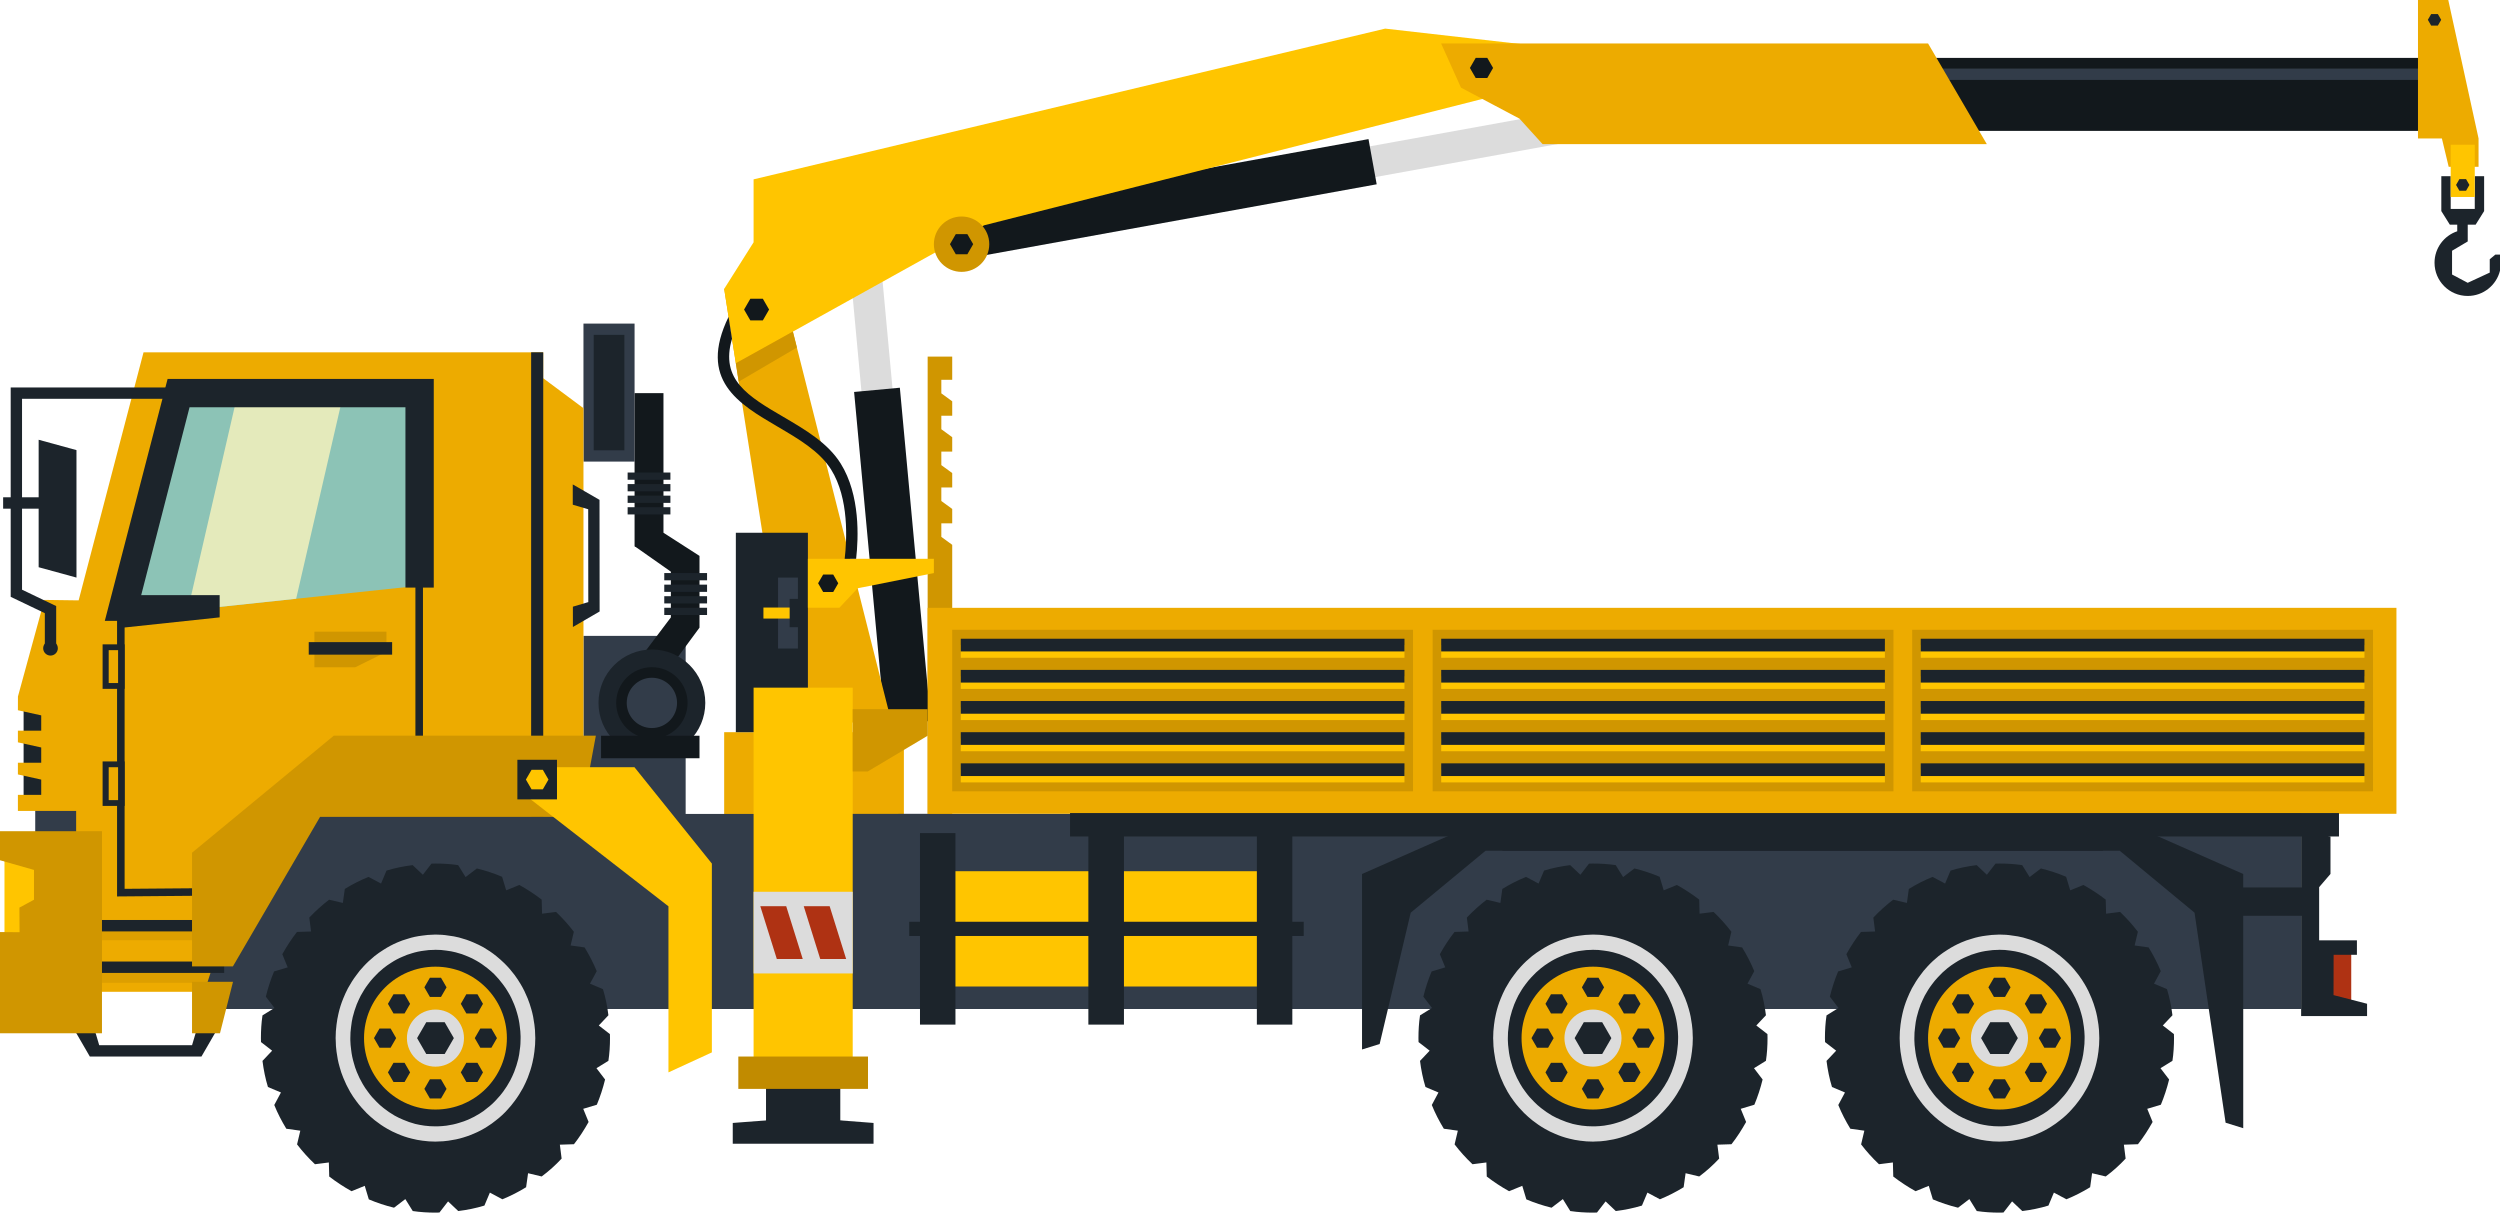 <?xml version="1.0" encoding="UTF-8"?>
<!DOCTYPE svg PUBLIC "-//W3C//DTD SVG 1.1//EN" "http://www.w3.org/Graphics/SVG/1.1/DTD/svg11.dtd">
<!-- Creator: CorelDRAW -->
<svg xmlns="http://www.w3.org/2000/svg" xml:space="preserve" width="435.427mm" height="211.206mm" version="1.1" style="shape-rendering:geometricPrecision; text-rendering:geometricPrecision; image-rendering:optimizeQuality; fill-rule:evenodd; clip-rule:evenodd"
viewBox="0 0 57152.37 27721.99"
 xmlns:xlink="http://www.w3.org/1999/xlink"
 xmlns:xodm="http://www.corel.com/coreldraw/odm/2003">
 <defs>
  <style type="text/css">
   <![CDATA[
    .fil3 {fill:#12181C;fill-rule:nonzero}
    .fil6 {fill:#1C242B;fill-rule:nonzero}
    .fil4 {fill:#323C49;fill-rule:nonzero}
    .fil9 {fill:#8CC3B6;fill-rule:nonzero}
    .fil0 {fill:#AF3213;fill-rule:nonzero}
    .fil10 {fill:#C18B00;fill-rule:nonzero}
    .fil2 {fill:#D09600;fill-rule:nonzero}
    .fil5 {fill:gainsboro;fill-rule:nonzero}
    .fil8 {fill:#DD9F00;fill-rule:nonzero}
    .fil11 {fill:#E4EABB;fill-rule:nonzero}
    .fil1 {fill:#EDAB00;fill-rule:nonzero}
    .fil7 {fill:#FFC500;fill-rule:nonzero}
   ]]>
  </style>
 </defs>
 <g id="__x0023_Layer_x0020_2">
  <g id="_3038283026944">
   <polygon class="fil0" points="53751.51,22990.07 53266.2,22990.07 53266.2,21694.85 53751.51,21694.85 "/>
   <polygon class="fil1" points="16555.25,16738.43 20663.44,16738.43 20663.44,18612.07 16555.25,18612.07 "/>
   <polygon class="fil2" points="21768.52,8152.69 21768.52,8683.32 21519.62,8683.32 21519.62,8992.44 21768.52,9174.13 21768.52,9503.67 21519.62,9503.67 21519.62,9812.79 21768.52,9994.48 21768.52,10323.5 21519.62,10323.5 21519.62,10633.12 21768.52,10814.82 21768.52,11143.85 21519.62,11143.85 21519.62,11453.47 21768.52,11634.67 21768.52,11964.2 21519.62,11964.2 21519.62,12273.32 21768.52,12455.02 21768.52,18644.93 21207.02,18644.93 21207.02,8152.69 "/>
   <polygon class="fil3" points="55823.8,1323.61 43521.11,1323.61 43521.11,2992.18 55823.8,2992.18 "/>
   <polygon class="fil4" points="43607.23,1826.87 55655.54,1826.87 55655.54,1567.52 43607.23,1567.52 "/>
   <polygon class="fil5" points="24589.45,5288.43 35944.86,3232.1 35817.92,2530.22 24462.01,4586.57 "/>
   <polygon class="fil3" points="22169.73,5897.72 31472.29,4213.22 31285.12,3179.83 21982.56,4864.33 "/>
   <polygon class="fil5" points="20924.28,14489.95 20061.62,5192.37 19351.29,5258.07 20213.94,14556.15 "/>
   <polygon class="fil3" points="21278.2,16480.08 20571.35,8863.5 19525.5,8960.58 20232.37,16577.15 "/>
   <polygon class="fil1" points="20382.7,16518.4 18109.32,16518.4 16555.25,6604.09 17878.84,6604.09 "/>
   <polygon class="fil4" points="15674.66,14536.73 13338.58,14536.73 13338.58,18612.07 15674.66,18612.07 "/>
   <polygon class="fil3" points="15167.43,12179.24 15991.25,12708.38 15991.25,14348.57 15167.43,15466.1 14615.89,15069.35 15336.68,14114.11 15336.68,13068.77 14506.88,12485.88 "/>
   <path class="fil6" d="M16123.66 16068.9c0,674.51 -546.56,1221.07 -1221.05,1221.07 -674.01,0 -1220.58,-546.56 -1220.58,-1221.07 0,-674 546.56,-1221.05 1220.58,-1221.05 674.48,0 1221.05,547.05 1221.05,1221.05z"/>
   <path class="fil3" d="M15718.98 16068.9c0,451 -365.38,816.37 -816.36,816.37 -451,0 -816.37,-365.38 -816.37,-816.37 0,-450.98 365.38,-816.36 816.37,-816.36 450.98,0 816.36,365.38 816.36,816.36z"/>
   <path class="fil4" d="M15478.06 16068.9c0,317.59 -257.85,574.94 -575.44,574.94 -317.6,0 -574.94,-257.35 -574.94,-574.94 0,-317.57 257.34,-574.94 574.94,-574.94 317.59,0 575.44,257.37 575.44,574.94z"/>
   <polygon class="fil4" points="14506.88,10552.49 13338.58,10552.49 13338.58,7397.53 14506.88,7397.53 "/>
   <polygon class="fil6" points="14273.91,10294.64 13572.04,10294.64 13572.04,7654.9 14273.91,7654.9 "/>
   <polygon class="fil3" points="15167.43,12774.09 14506.88,12485.88 14506.88,8986.96 15167.43,8986.96 "/>
   <polygon class="fil3" points="15991.25,17334.26 13740.78,17334.26 13740.78,16819.56 15991.25,16819.56 "/>
   <polygon class="fil6" points="18469.22,12179.24 16822.06,12179.24 16822.06,16738.43 18469.22,16738.43 "/>
   <polygon class="fil6" points="2163.37,23541.61 2267.91,23894.04 4390.43,23894.04 4494.98,23541.61 4958.92,23541.61 4605.48,24153.39 4152.5,24153.39 2506.35,24153.39 2053.35,24153.39 1699.44,23541.61 "/>
   <polygon class="fil6" points="71.68,11628.69 960.23,11628.69 960.23,11368.35 71.68,11368.35 "/>
   <polygon class="fil7" points="960.23,22093.07 102.55,22093.07 102.55,19455.32 960.23,19455.32 "/>
   <polygon class="fil4" points="2892.12,17076.41 805.43,17076.41 805.43,20000.39 2892.12,20000.39 "/>
   <polygon class="fil6" points="1122.02,18354.24 539.61,18354.24 539.61,16034.07 1122.02,16034.07 "/>
   <polygon class="fil4" points="8488.68,20406.59 2287.82,20406.59 2287.82,18354.24 8488.68,18354.24 "/>
   <polygon class="fil1" points="1740.76,16195.84 1740.76,22673.98 4734.91,22673.98 4827,22487.81 4955.44,22227.47 5950.99,20210.45 5950.99,16195.84 "/>
   <polygon class="fil4" points="4519.37,23066.72 52606.12,23066.72 52606.12,18587.19 5950.99,18613.08 4822.53,22122.94 4738.89,22383.77 "/>
   <polygon class="fil8" points="1697.45,21495.23 5082.37,21495.23 5082.37,21234.89 1697.45,21234.89 "/>
   <polygon class="fil8" points="1697.45,22209.06 1697.45,22469.89 4738.89,22469.89 4822.53,22209.06 "/>
   <polygon class="fil6" points="1740.76,21292.63 5125.16,21292.63 5125.16,21031.8 1740.76,21031.8 "/>
   <polygon class="fil6" points="1740.76,22241.91 5125.16,22241.91 5125.16,21981.58 1740.76,21981.58 "/>
   <polygon class="fil1" points="3281.4,8054.13 12418.68,8054.13 12418.68,8646.98 13338.58,9331.93 13338.58,17577.19 12418.68,17577.19 12418.68,18354.24 1740.76,18354.24 1740.76,13942.89 "/>
   <path class="fil6" d="M13909.04 24250.95l-273.27 169.25 197.12 258.35c-48.79,199.6 -112,392.25 -188.67,576.42l-311.1 93.59 122.93 300.65c-100.06,178.21 -210.05,349.95 -335,508.73l-322.05 10.45 40.31 318.1c-137.88,148.32 -290.71,285.72 -455.96,408.68l-311.13 -74.19 -44.8 320.08c-171.74,106.03 -353.92,199.12 -542.59,275.78l-285.72 -152.83 -124.94 296.68c-193.14,59.24 -394.25,99.57 -597.83,124.96l-232.97 -220.52 -197.12 254.37c-29.87,2.48 -61.73,2.48 -91.09,2.48 -175.73,0 -349.95,-10.95 -519.2,-36.33l-169.74 -273.29 -258.35 197.12c-199.12,-48.79 -392.26,-112.5 -576.44,-190.65l-93.09 -309.62 -301.15 122.96c-180.19,-99.57 -349.44,-212.07 -510.73,-335.02l-8.45 -322.06 -317.6 40.32c-148.32,-139.89 -286.2,-292.2 -409.16,-453.49l74.17 -313.6 -320.08 -44.3c-105.53,-173.73 -199.1,-353.93 -275.27,-542.59l152.82 -286.23 -297.18 -124.93c-59.24,-192.66 -99.56,-394.24 -124.94,-597.35l220.51 -233.46 -254.36 -196.62c-2,-29.86 -2,-61.72 -2,-91.1 0,-176.2 10.46,-349.93 35.85,-519.17l273.29 -169.75 -196.63 -258.34c48.29,-199.63 112,-392.26 188.17,-576.44l311.61 -93.59 -122.96 -300.65c99.56,-178.21 210.06,-349.46 335,-508.73l322.08 -10.46 -40.33 -318.07c137.9,-145.86 290.21,-283.74 453.49,-408.68l313.6 74.16 44.8 -320.07c171.25,-106.04 353.43,-199.13 542.1,-275.28l286.23 152.32 124.93 -296.68c193.14,-59.24 394.24,-99.54 597.84,-124.93l232.95 220.51 197.12 -254.36c29.38,-2 61.23,-2 91.1,-2 175.71,0 349.44,10.46 519.17,35.85l169.25 273.27 258.85 -197.12c199.1,48.77 391.76,112.5 576.42,190.65l93.09 309.62 301.17 -122.95c179.69,99.54 349.44,212.04 510.23,335l8.95 322.05 319.58 -40.31c148.33,141.86 284.23,292.2 407.18,453.48l-74.17 313.61 319.57 44.3c106.03,173.73 199.63,353.92 277.76,542.57l-154.8 286.23 296.68 124.96c59.73,192.63 99.56,394.24 124.94,597.33l-220.02 233.46 254.37 197.12c1.98,29.36 1.98,61.23 1.98,91.08 0,175.73 -10.43,349.46 -36.33,519.2z"/>
   <path class="fil6" d="M11950.26 23733.25c0,91.1 -5.97,180.7 -17.43,268.31 -9.95,75.17 -21.89,149.84 -39.32,221.01 -23.39,103.55 -56.73,205.59 -94.07,300.67 -29.38,69.2 -58.74,138.38 -94.08,203.09 -50.77,93.59 -105.53,181.19 -168.26,264.32 -43.3,58.75 -90.09,115.99 -141.35,170.74 -68.2,77.15 -144.87,148.35 -226.99,211.06 -56.76,46.79 -115.99,89.61 -178.22,127.92 -84.62,55.26 -176.71,103.55 -270.79,142.37 -66.21,30.37 -134.89,54.76 -205.57,75.17 -96.08,30.37 -197.63,50.77 -299.67,65.21 -70.68,9.96 -140.86,15.93 -213.55,15.93 -15.42,1.98 -31.34,1.98 -46.79,1.98 -86.6,0 -174.71,-5.97 -258.84,-17.92 -72.19,-10.46 -144.85,-22.39 -213.54,-40.82 -99.57,-24.39 -195.65,-56.74 -287.73,-97.56 -68.69,-28.38 -135.4,-60.73 -198.13,-97.58 -90.09,-50.77 -174.22,-109.51 -254.36,-172.72 -57.23,-46.79 -112,-93.09 -164.75,-146.35 -72.69,-72.68 -142.87,-152.32 -203.6,-235.45 -45.3,-58.75 -86.6,-121.96 -123.45,-184.68 -52.76,-91.59 -98.07,-185.18 -137.4,-282.75 -29.36,-68.69 -52.75,-139.87 -72.16,-213.04 -29.38,-99.56 -49.27,-203.09 -62.73,-308.62 -9.95,-73.18 -15.93,-148.35 -15.93,-223.52 -1.98,-16.42 -1.98,-32.84 -1.98,-46.79 0,-91.59 5.97,-180.69 17.92,-270.3 9.45,-75.16 21.41,-148.32 38.84,-221.51 23.89,-103.53 55.25,-203.09 94.07,-298.67 29.38,-71.18 58.74,-137.88 94.08,-205.07 51.27,-91.59 106.03,-180.7 168.74,-261.83 42.82,-61.24 88.11,-117.99 138.88,-170.75 70.69,-77.15 146.85,-148.35 227.48,-213.55 56.76,-44.3 117.49,-87.11 180.2,-125.93 84.14,-54.76 176.21,-103.55 270.31,-143.86 66.69,-28.89 134.89,-55.26 205.57,-73.18 96.08,-32.87 196.14,-52.78 297.69,-65.22 72.66,-11.93 143.36,-16.42 215.54,-18.42 15.92,-1.98 31.34,-1.98 45.28,-1.98 88.11,0 176.21,5.96 260.35,20.4 72.68,7.97 142.86,20.42 213.55,38.84 100.04,26.38 196.12,58.74 288.21,99.56 68.19,28.36 132.91,60.72 197.62,95.07 90.09,52.76 174.23,110.01 254.87,174.71 56.74,46.79 111.49,93.59 164.27,146.36 74.66,73.18 141.36,150.33 204.08,233.45 44.8,61.22 86.13,124.44 123.46,187.16 52.76,89.6 97.56,182.68 136.89,280.26 27.38,69.19 52.76,142.36 72.68,213.55 29.38,99.56 48.79,205.07 62.71,310.6 9.48,73.18 15.44,146.35 15.44,223.52 2,14.43 2,30.36 2,46.78z"/>
   <path class="fil5" d="M11900.99 23686.47c-2.01,-74.67 -6.47,-146.85 -17.92,-218.53 -10.97,-102.55 -31.37,-204.59 -60.25,-302.15 -17.92,-69.68 -42.8,-139.38 -69.68,-207.08 -37.83,-95.07 -82.63,-188.16 -134.41,-273.79 -35.83,-62.71 -76.15,-123.45 -120.95,-181.19 -60.23,-81.63 -125.44,-158.29 -197.12,-230.49 -51.28,-50.76 -105.04,-97.55 -161.29,-141.35 -78.65,-62.73 -161.27,-120.97 -248.89,-169.75 -62.71,-37.33 -125.44,-67.2 -192.64,-95.07 -89.61,-39.82 -183.68,-72.18 -279.76,-95.58 -69.68,-18.42 -139.38,-30.36 -211.06,-39.32 -80.64,-13.94 -165.75,-18.91 -252.88,-18.91 -13.43,0 -29.36,0 -42.8,2.48 -71.68,0 -140.86,4.49 -210.56,16.43 -98.56,11.45 -197.12,32.37 -291.2,62.73 -69.7,18.42 -136.89,44.29 -201.6,74.16 -92.1,37.34 -179.2,83.64 -264.34,139.38 -60.72,37.34 -118.96,79.15 -175.21,123.46 -78.15,62.71 -152.32,132.4 -219.51,206.57 -51.28,53.76 -96.08,109.52 -138.9,167.26 -60.22,79.13 -113.98,167.26 -163.27,255.86 -33.85,64.71 -62.71,132.41 -92.09,199.6 -35.83,93.09 -67.2,190.66 -92.08,292.71 -15.44,69.68 -28.89,141.86 -35.85,216.02 -13.44,86.12 -17.92,172.23 -17.92,262.84l0 46.29c2.48,72.18 6.96,144.34 17.92,216.03 11.45,104.55 31.36,204.58 60.72,302.15 17.92,72.18 42.82,141.87 69.2,209.08 38.33,95.57 83.12,186.16 134.89,274.27 35.85,62.73 76.17,123.46 120.97,181.2 58.24,81.63 125.44,158.28 199.12,229.96 49.27,51.28 103.04,97.58 159.29,141.87 78.15,62.71 161.29,118.47 248.89,169.74 62.73,34.85 125.44,65.21 192.64,93.09 89.6,39.32 183.68,71.68 279.75,97.56 69.7,15.93 138.9,29.87 208.58,39.32 83.12,11.46 168.26,16.42 253.36,16.42l44.81 0c71.68,-2.48 140.88,-6.96 210.56,-16.42 98.56,-13.93 197.12,-34.84 291.2,-65.21 67.2,-18.4 134.39,-43.81 201.61,-71.68 92.08,-39.81 179.19,-86.12 264.31,-139.38 60.73,-37.33 118.98,-79.15 172.73,-125.93 80.64,-60.25 154.82,-129.93 222.01,-206.58 49.29,-51.27 96.08,-107.03 138.88,-164.77 60.25,-81.64 114,-167.76 163.27,-258.35 33.85,-62.73 62.73,-129.92 92.09,-199.61 35.85,-93.09 67.2,-190.65 91.6,-290.21 15.92,-70.18 29.36,-144.36 35.85,-216.53 13.93,-85.62 17.92,-174.23 17.92,-262.33l0 -46.29zm336.49 46.29c0,104.53 -6.97,206.57 -20.4,306.63 -10.96,86.12 -24.4,172.23 -44.81,253.36 -26.87,118.48 -64.71,234.46 -107.51,343.97 -33.37,78.66 -67.22,157.8 -107.52,232.47 -58.25,106.54 -120.97,206.58 -192.64,301.65 -49.27,67.7 -103.04,132.41 -161.29,195.65 -78.64,88.1 -165.75,169.23 -259.83,241.41 -65.21,53.26 -132.4,102.05 -204.09,146.35 -96.56,62.73 -201.61,118.47 -309.12,162.78 -76.15,34.84 -154.8,62.71 -235.45,86.12 -109.51,34.34 -226.5,57.74 -342.98,74.16 -80.64,11.46 -161.27,18.43 -243.91,18.43 -17.92,2.48 -35.83,2.48 -53.76,2.48 -98.56,0 -199.6,-6.97 -296.17,-20.91 -82.64,-11.45 -165.78,-25.38 -243.91,-46.79 -114.49,-27.37 -224,-64.71 -329.53,-111.5 -78.16,-32.35 -154.83,-69.68 -226.51,-111.49 -103.04,-57.77 -199.1,-125.44 -291.19,-197.13 -64.71,-53.75 -127.44,-107.03 -188.17,-167.26 -82.63,-84.12 -163.27,-174.71 -232.95,-269.78 -51.78,-67.22 -98.56,-139.39 -141.38,-211.56 -60.23,-104.55 -111.99,-211.07 -156.8,-323.07 -33.35,-78.64 -60.23,-160.28 -82.64,-243.91 -33.84,-113.48 -56.24,-232.45 -71.68,-352.93 -11.45,-83.61 -17.92,-169.73 -17.92,-255.84 -2.49,-18.43 -2.49,-36.84 -2.49,-53.26 0,-104.53 6.97,-207.08 20.41,-309.13 10.96,-86.12 24.4,-169.73 44.8,-253.36 26.88,-118.47 62.71,-232.47 107.52,-341.49 33.35,-81.13 67.2,-157.8 107.51,-234.44 58.25,-104.55 120.98,-207.08 192.66,-300.17 49.27,-69.7 101.04,-134.41 159.29,-195.14 80.63,-88.1 167.75,-169.24 259.83,-243.91 64.71,-50.77 134.41,-99.54 206.08,-143.86 96.07,-62.71 201.6,-118.47 309.12,-165.25 76.17,-32.35 154.82,-62.73 235.46,-83.64 109.51,-36.84 224,-60.23 340.48,-74.16 83.12,-13.95 163.77,-18.43 246.39,-20.92 17.92,-2.48 35.85,-2.48 51.77,-2.48 100.56,0 201.61,6.96 297.68,23.4 83.14,9.45 163.78,23.39 244.42,44.29 114.49,29.87 224,67.2 329.53,113.51 78.14,32.84 152.32,69.68 226,109.51 103.02,60.22 199.6,125.44 291.69,199.6 64.72,53.76 127.44,107.03 188.16,167.25 85.13,83.64 161.29,172.25 232.97,267.33 51.27,69.68 98.56,141.86 140.88,214.04 60.73,102.05 112.5,209.08 157.3,320.57 31.36,78.66 60.22,162.78 82.64,243.91 33.85,114.01 56.24,234.46 71.68,355.41 11.45,83.64 17.92,167.26 17.92,255.87 2.48,15.92 2.48,34.85 2.48,53.26z"/>
   <path class="fil1" d="M11587.88 23732.27c0,901.48 -731.24,1632.73 -1632.72,1632.73 -901.99,0 -1633.23,-731.25 -1633.23,-1632.73 0,-901.99 731.24,-1633.23 1633.23,-1633.23 901.48,0 1632.72,731.24 1632.72,1633.23z"/>
   <path class="fil5" d="M10607.25 23732.27c0,360.39 -291.7,652.59 -652.09,652.59 -360.39,0 -652.59,-292.2 -652.59,-652.59 0,-360.39 292.2,-652.6 652.59,-652.6 360.39,0 652.09,292.22 652.09,652.6z"/>
   <polygon class="fil6" points="10081.59,22790.95 10208.52,22571.44 10081.59,22351.92 9828.22,22351.92 9701.28,22571.44 9828.22,22790.95 "/>
   <polygon class="fil6" points="10914.88,23168.28 11041.32,22948.75 10914.88,22729.24 10661.01,22729.24 10534.58,22948.75 10661.01,23168.28 "/>
   <polygon class="fil6" points="11233.95,23951.78 11360.88,23732.27 11233.95,23512.74 10980.58,23512.74 10853.65,23732.27 10980.58,23951.78 "/>
   <polygon class="fil6" points="10081.59,24673.57 10208.52,24893.08 10081.59,25112.62 9828.22,25112.62 9701.28,24893.08 9828.22,24673.57 "/>
   <polygon class="fil6" points="10914.88,24296.25 11041.32,24515.78 10914.88,24735.29 10661.01,24735.29 10534.58,24515.78 10661.01,24296.25 "/>
   <polygon class="fil6" points="8995.43,23168.28 8868.49,22948.75 8995.43,22729.24 9248.81,22729.24 9375.23,22948.75 9248.81,23168.28 "/>
   <polygon class="fil6" points="8675.86,23951.78 8549.41,23732.27 8675.86,23512.74 8929.71,23512.74 9056.16,23732.27 8929.71,23951.78 "/>
   <polygon class="fil6" points="8995.43,24296.25 8868.49,24515.78 8995.43,24735.29 9248.81,24735.29 9375.23,24515.78 9248.81,24296.25 "/>
   <polygon class="fil6" points="10165.22,24096.15 10375.28,23732.27 10165.22,23368.39 9745.08,23368.39 9535.02,23732.27 9745.08,24096.15 "/>
   <path class="fil6" d="M40371.14 24250.95l-273.29 169.25 197.12 258.35c-48.77,199.6 -111.99,392.25 -188.65,576.42l-311.61 93.59 122.96 300.65c-99.56,178.21 -209.56,349.95 -334.52,508.73l-322.06 10.45 40.32 318.1c-137.88,148.32 -290.69,285.72 -455.97,408.68l-311.1 -74.19 -44.81 320.08c-171.74,106.03 -353.92,199.12 -542.59,275.78l-285.72 -152.83 -124.94 296.68c-193.14,59.24 -394.24,99.57 -597.84,124.96l-232.97 -220.52 -197.12 254.37c-29.86,2.48 -61.72,2.48 -91.09,2.48 -175.71,0 -349.94,-10.95 -519.18,-36.33l-169.74 -273.29 -258.35 197.12c-199.12,-48.79 -392.26,-112.5 -576.44,-190.65l-93.09 -309.62 -301.15 122.96c-180.19,-99.57 -349.44,-212.07 -510.73,-335.02l-8.47 -322.06 -317.57 40.32c-148.35,-139.89 -286.23,-292.2 -409.18,-453.49l74.16 -313.6 -320.05 -44.3c-106.04,-173.73 -199.13,-353.93 -275.28,-542.59l152.32 -286.23 -296.69 -124.93c-59.24,-192.66 -99.54,-394.24 -124.93,-597.35l220.52 -233.46 -254.37 -196.62c-2,-29.86 -2,-61.72 -2,-91.1 0,-176.2 10.46,-349.93 35.85,-519.17l273.27 -169.75 -197.12 -258.34c48.77,-199.63 112.5,-392.26 188.65,-576.44l311.61 -93.59 -122.95 -300.65c99.56,-178.21 210.06,-349.46 335,-508.73l322.06 -10.46 -40.31 -318.07c137.88,-145.86 290.21,-283.74 453.48,-408.68l313.6 74.16 44.31 -320.07c171.74,-106.04 353.92,-199.13 542.57,-275.28l286.23 152.32 124.94 -296.68c192.63,-59.24 394.24,-99.54 597.84,-124.93l232.95 220.51 197.13 -254.36c29.36,-2 61.22,-2 91.08,-2 175.71,0 349.44,10.46 519.18,35.85l169.25 273.27 258.85 -197.12c199.1,48.77 391.76,112.5 576.44,190.65l93.09 309.62 300.64 -122.95c180.2,99.54 349.95,212.04 510.73,335l8.47 322.05 320.08 -40.31c148.32,141.86 284.22,292.2 407.18,453.48l-74.17 313.61 319.58 44.3c106.02,173.73 199.6,353.92 277.76,542.57l-154.83 286.23 296.69 124.96c59.72,192.63 99.56,394.24 124.94,597.33l-220.02 233.46 254.37 197.12c1.98,29.36 1.98,61.23 1.98,91.08 0,175.73 -10.45,349.46 -36.33,519.2z"/>
   <path class="fil6" d="M38412.37 23733.25c0,91.1 -5.99,180.7 -17.92,268.31 -9.46,75.17 -21.41,149.84 -38.84,221.01 -23.39,103.55 -56.74,205.59 -94.07,300.67 -29.38,69.2 -58.74,138.38 -94.08,203.09 -50.77,93.59 -106.03,181.19 -168.26,264.32 -43.3,58.75 -90.58,115.99 -141.36,170.74 -68.7,77.15 -144.87,148.35 -226.98,211.06 -57.25,46.79 -115.99,89.61 -178.7,127.92 -84.14,55.26 -176.21,103.55 -270.31,142.37 -66.21,30.37 -134.89,54.76 -205.59,75.17 -96.07,30.37 -197.62,50.77 -299.66,65.21 -70.68,9.96 -140.88,15.93 -213.55,15.93 -15.44,1.98 -31.36,1.98 -46.78,1.98 -86.63,0 -174.73,-5.97 -258.86,-17.92 -72.66,-10.46 -144.84,-22.39 -213.54,-40.82 -100.06,-24.39 -195.62,-56.74 -287.71,-97.56 -68.7,-28.38 -135.4,-60.73 -198.12,-97.58 -90.09,-50.77 -174.23,-109.51 -254.87,-172.72 -56.74,-46.79 -111.49,-93.09 -164.27,-146.35 -72.66,-72.68 -142.87,-152.32 -203.58,-235.45 -45.31,-58.75 -86.63,-121.96 -123.46,-184.68 -53.26,-91.59 -98.06,-185.18 -137.39,-282.75 -29.38,-68.69 -52.76,-139.87 -72.18,-213.04 -29.38,-99.56 -49.29,-203.09 -62.73,-308.62 -9.96,-73.18 -15.92,-148.35 -15.92,-223.52 -2,-16.42 -2,-32.84 -2,-46.79 0,-91.59 5.97,-180.69 17.92,-270.3 9.46,-75.16 21.41,-148.32 38.83,-221.51 23.9,-103.53 55.26,-203.09 94.08,-298.67 29.36,-71.18 58.74,-137.88 94.07,-205.07 50.78,-91.59 106.04,-180.7 168.77,-261.83 42.79,-61.24 88.1,-117.99 138.87,-170.75 70.69,-77.15 146.85,-148.35 227.48,-213.55 56.76,-44.3 117.49,-87.11 180.21,-125.93 84.12,-54.76 176.21,-103.55 270.28,-143.86 66.72,-28.89 134.9,-55.26 205.59,-73.18 96.08,-32.87 196.14,-52.78 297.68,-65.22 72.68,-11.93 142.86,-16.42 215.55,-18.42 15.91,-1.98 31.36,-1.98 45.3,-1.98 88.1,0 176.21,5.96 260.33,20.4 72.68,7.97 142.87,20.42 213.54,38.84 100.06,26.38 196.14,58.74 288.22,99.56 68.19,28.36 132.9,60.72 197.62,95.07 90.11,52.76 174.23,110.01 254.87,174.71 56.73,46.79 111.5,93.59 164.25,146.36 74.67,73.18 141.38,150.33 204.09,233.45 44.81,61.22 86.12,124.44 122.96,187.16 53.25,89.6 98.05,182.68 137.39,280.26 27.38,69.19 52.76,142.36 72.68,213.55 29.36,99.56 48.77,205.07 62.23,310.6 9.95,73.18 15.93,146.35 15.93,223.52 1.98,14.43 1.98,30.36 1.98,46.78z"/>
   <path class="fil5" d="M38363.08 23686.47c-1.98,-74.67 -6.46,-146.85 -17.92,-218.53 -10.95,-102.55 -31.36,-204.59 -60.22,-302.15 -17.93,-69.68 -42.82,-139.38 -69.7,-207.08 -37.83,-95.07 -82.63,-188.16 -134.41,-273.79 -35.83,-62.71 -76.17,-123.45 -120.97,-181.19 -60.22,-81.63 -125.44,-158.29 -197.12,-230.49 -51.77,-50.76 -105.53,-97.55 -161.27,-141.35 -78.66,-62.73 -161.29,-120.97 -248.9,-169.75 -62.71,-37.33 -125.44,-67.2 -192.63,-95.07 -89.61,-39.82 -183.69,-72.18 -280.26,-95.58 -69.19,-18.42 -138.88,-30.36 -210.56,-39.32 -80.64,-13.94 -165.76,-18.91 -252.86,-18.91 -13.45,0 -29.39,0 -42.82,2.48 -71.68,0 -141.38,4.49 -210.57,16.43 -98.56,11.45 -197.12,32.37 -291.19,62.73 -69.68,18.42 -136.89,44.29 -201.61,74.16 -92.09,37.34 -179.2,83.64 -264.81,139.38 -60.23,37.34 -118.47,79.15 -174.73,123.46 -78.14,62.71 -152.32,132.4 -219.51,206.57 -51.28,53.76 -96.08,109.52 -138.9,167.26 -60.73,79.13 -114.48,167.26 -163.75,255.86 -33.37,64.71 -62.73,132.41 -91.59,199.6 -35.85,93.09 -67.22,190.66 -92.1,292.71 -15.42,69.68 -28.88,141.86 -35.85,216.02 -13.43,86.12 -17.92,172.23 -17.92,262.84l0 46.29c2.49,72.18 6.97,144.34 17.92,216.03 11.46,104.55 31.37,204.58 60.73,302.15 17.93,72.18 42.32,141.87 69.2,209.08 38.33,95.57 83.12,186.16 134.89,274.27 35.35,62.73 76.17,123.46 120.98,181.2 58.23,81.63 125.44,158.28 199.1,229.96 49.27,51.28 103.04,97.58 159.29,141.87 78.15,62.71 161.29,118.47 248.39,169.74 63.21,34.85 125.94,65.21 193.14,93.09 89.6,39.32 183.68,71.68 279.75,97.56 69.7,15.93 138.9,29.87 208.57,39.32 83.14,11.46 168.26,16.42 253.39,16.42l44.8 0c71.68,-2.48 140.86,-6.96 210.55,-16.42 98.56,-13.93 197.13,-34.84 291.22,-65.21 67.19,-18.4 134.39,-43.81 201.6,-71.68 92.09,-39.81 179.2,-86.12 264.32,-139.38 60.73,-37.33 118.97,-79.15 172.73,-125.93 80.63,-60.25 154.3,-129.93 222.01,-206.58 49.29,-51.27 96.08,-107.03 138.9,-164.77 60.22,-81.64 113.98,-167.76 163.27,-258.35 33.85,-62.73 62.71,-129.92 92.08,-199.61 35.85,-93.09 67.22,-190.65 91.59,-290.21 15.93,-70.18 29.38,-144.36 35.85,-216.53 13.44,-85.62 17.92,-174.23 17.92,-262.33l0 -46.29zm336.5 46.29c0,104.53 -6.97,206.57 -20.4,306.63 -10.96,86.12 -24.4,172.23 -44.8,253.36 -26.88,118.48 -64.74,234.46 -107.52,343.97 -33.85,78.66 -67.2,157.8 -107.52,232.47 -58.24,106.54 -120.97,206.58 -192.64,301.65 -49.27,67.7 -103.04,132.41 -161.29,195.65 -78.65,88.1 -165.75,169.23 -259.83,241.41 -65.21,53.26 -132.41,102.05 -204.09,146.35 -96.58,62.73 -201.6,118.47 -309.12,162.78 -76.17,34.84 -154.82,62.71 -235.46,86.12 -110.01,34.34 -226.48,57.74 -342.97,74.16 -80.63,11.46 -161.27,18.43 -243.91,18.43 -17.92,2.48 -35.83,2.48 -53.75,2.48 -98.56,0 -199.63,-6.97 -296.18,-20.91 -82.65,-11.45 -165.78,-25.38 -243.93,-46.79 -114.48,-27.37 -224,-64.71 -329.52,-111.5 -78.65,-32.35 -154.82,-69.68 -226.51,-111.49 -103.02,-57.77 -199.1,-125.44 -291.19,-197.13 -64.71,-53.75 -127.42,-107.03 -188.16,-167.26 -83.14,-84.12 -163.78,-174.71 -232.97,-269.78 -51.77,-67.22 -98.56,-139.39 -141.38,-211.56 -60.23,-104.55 -112,-211.07 -156.81,-323.07 -33.34,-78.64 -60.22,-160.28 -82.63,-243.91 -33.85,-113.48 -56.24,-232.45 -71.68,-352.93 -11.45,-83.61 -17.92,-169.73 -17.92,-255.84 -2.49,-18.43 -2.49,-36.84 -2.49,-53.26 0,-104.53 6.98,-207.08 20.41,-309.13 10.95,-86.12 24.4,-169.73 44.8,-253.36 26.88,-118.47 62.73,-232.47 107.52,-341.49 33.35,-81.13 67.2,-157.8 107.52,-234.44 58.24,-104.55 120.97,-207.08 192.64,-300.17 49.27,-69.7 100.56,-134.41 159.29,-195.14 80.64,-88.1 167.75,-169.24 259.85,-243.91 64.71,-50.77 134.39,-99.54 206.07,-143.86 96.07,-62.71 201.6,-118.47 309.12,-165.25 76.17,-32.35 154.8,-62.73 235.45,-83.64 109.52,-36.84 224,-60.23 340.48,-74.16 82.65,-13.95 163.28,-18.43 246.41,-20.92 17.93,-2.48 35.85,-2.48 51.78,-2.48 100.54,0 201.6,6.96 297.66,23.4 83.12,9.45 163.77,23.39 244.41,44.29 114.49,29.87 224,67.2 329.53,113.51 78.16,32.84 152.32,69.68 226,109.51 103.05,60.22 199.61,125.44 291.7,199.6 64.71,53.76 127.42,107.03 188.16,167.25 85.13,83.64 161.29,172.25 232.97,267.33 51.28,69.68 98.56,141.86 140.88,214.04 60.73,102.05 111.99,209.08 157.28,320.57 31.37,78.66 60.25,162.78 82.65,243.91 33.84,114.01 56.24,234.46 71.68,355.41 11.45,83.64 17.92,167.26 17.92,255.87 2.48,15.92 2.48,34.85 2.48,53.26z"/>
   <path class="fil1" d="M38049.97 23732.27c0,901.48 -731.24,1632.73 -1632.72,1632.73 -901.98,0 -1633.22,-731.25 -1633.22,-1632.73 0,-901.99 731.24,-1633.23 1633.22,-1633.23 901.48,0 1632.72,731.24 1632.72,1633.23z"/>
   <path class="fil5" d="M37069.34 23732.27c0,360.39 -291.7,652.59 -652.09,652.59 -360.39,0 -652.59,-292.2 -652.59,-652.59 0,-360.39 292.2,-652.6 652.59,-652.6 360.39,0 652.09,292.22 652.09,652.6z"/>
   <polygon class="fil6" points="36543.69,22790.95 36670.63,22571.44 36543.69,22351.92 36290.33,22351.92 36163.39,22571.44 36290.33,22790.95 "/>
   <polygon class="fil6" points="37376.98,23168.28 37503.41,22948.75 37376.98,22729.24 37123.11,22729.24 36996.68,22948.75 37123.11,23168.28 "/>
   <polygon class="fil6" points="37696.05,23951.78 37822.99,23732.27 37696.05,23512.74 37442.69,23512.74 37315.75,23732.27 37442.69,23951.78 "/>
   <polygon class="fil6" points="36543.69,24673.57 36670.63,24893.08 36543.69,25112.62 36290.33,25112.62 36163.39,24893.08 36290.33,24673.57 "/>
   <polygon class="fil6" points="37376.98,24296.25 37503.41,24515.78 37376.98,24735.29 37123.11,24735.29 36996.68,24515.78 37123.11,24296.25 "/>
   <polygon class="fil6" points="35457.03,23168.28 35330.6,22948.75 35457.03,22729.24 35710.9,22729.24 35837.34,22948.75 35710.9,23168.28 "/>
   <polygon class="fil6" points="35137.95,23951.78 35011.03,23732.27 35137.95,23512.74 35391.33,23512.74 35518.27,23732.27 35391.33,23951.78 "/>
   <polygon class="fil6" points="35457.03,24296.25 35330.6,24515.78 35457.03,24735.29 35710.9,24735.29 35837.34,24515.78 35710.9,24296.25 "/>
   <polygon class="fil6" points="36627.33,24096.15 36837.39,23732.27 36627.33,23368.39 36207.19,23368.39 35997.13,23732.27 36207.19,24096.15 "/>
   <path class="fil6" d="M49664.24 24250.95l-273.29 169.25 197.12 258.35c-48.79,199.6 -112.5,392.25 -188.65,576.42l-311.61 93.59 122.96 300.65c-99.57,178.21 -209.58,349.95 -335.02,508.73l-322.06 10.45 40.31 318.1c-137.37,148.32 -290.21,285.72 -455.47,408.68l-311.61 -74.19 -44.29 320.08c-171.74,106.03 -353.93,199.12 -542.59,275.78l-286.23 -152.83 -124.94 296.68c-192.64,59.24 -394.25,99.57 -597.33,124.96l-233.46 -220.52 -197.12 254.37c-29.38,2.48 -61.22,2.48 -91.09,2.48 -175.73,0 -349.44,-10.95 -519.2,-36.33l-169.24 -273.29 -258.34 197.12c-199.63,-48.79 -392.26,-112.5 -576.44,-190.65l-93.59 -309.62 -300.67 122.96c-180.2,-99.57 -349.93,-212.07 -510.72,-335.02l-8.47 -322.06 -318.07 40.32c-148.35,-139.89 -285.74,-292.2 -408.68,-453.49l74.16 -313.6 -320.08 -44.3c-106.03,-173.73 -199.12,-353.93 -275.76,-542.59l152.81 -286.23 -296.68 -124.93c-59.24,-192.66 -99.56,-394.24 -124.93,-597.35l220.51 -233.46 -254.36 -196.62c-2.51,-29.86 -2.51,-61.72 -2.51,-91.1 0,-176.2 10.95,-349.93 36.36,-519.17l273.27 -169.75 -197.13 -258.34c48.79,-199.63 112.51,-392.26 188.67,-576.44l311.6 -93.59 -122.93 -300.65c99.54,-178.21 209.56,-349.46 334.49,-508.73l322.08 -10.46 -39.82 -318.07c137.39,-145.86 290.21,-283.74 453.48,-408.68l313.61 74.16 44.3 -320.07c171.72,-106.04 353.92,-199.13 542.57,-275.28l286.23 152.32 124.94 -296.68c192.64,-59.24 393.74,-99.54 597.35,-124.93l232.95 220.51 197.12 -254.36c29.87,-2 61.74,-2 91.1,-2 176.21,0 349.93,10.46 519.18,35.85l169.74 273.27 258.36 -197.12c199.1,48.77 392.23,112.5 576.42,190.65l93.57 309.62 300.67 -122.95c180.2,99.54 349.44,212.04 510.72,335l8.47 322.05 320.08 -40.31c148.33,141.86 283.74,292.2 406.68,453.48l-74.17 313.61 320.08 44.3c106.03,173.73 199.12,353.92 277.76,542.57l-154.82 286.23 296.68 124.96c59.24,192.63 99.56,394.24 124.96,597.33l-220.52 233.46 254.36 197.12c2,29.36 2,61.23 2,91.08 0,175.73 -10.45,349.46 -35.83,519.2z"/>
   <path class="fil6" d="M47704.96 23733.25c0,91.1 -5.47,180.7 -17.42,268.31 -9.96,75.17 -21.39,149.84 -39.32,221.01 -23.39,103.55 -56.74,205.59 -94.08,300.67 -29.36,69.2 -58.74,138.38 -93.59,203.09 -51.27,93.59 -106.02,181.19 -168.74,264.32 -42.8,58.75 -90.11,115.99 -140.88,170.74 -68.69,77.15 -145.35,148.35 -227.48,211.06 -56.76,46.79 -115.48,89.61 -178.21,127.92 -84.12,55.26 -176.22,103.55 -270.3,142.37 -66.7,30.37 -135.4,54.76 -205.59,75.17 -96.07,30.37 -198.12,50.77 -299.67,65.21 -70.68,9.96 -141.36,15.93 -213.54,15.93 -15.93,1.98 -31.37,1.98 -47.3,1.98 -86.1,0 -174.22,-5.97 -258.34,-17.92 -72.68,-10.46 -145.35,-22.39 -213.55,-40.82 -100.06,-24.39 -196.11,-56.74 -288.21,-97.56 -68.69,-28.38 -134.89,-60.73 -197.62,-97.58 -90.09,-50.77 -174.73,-109.51 -254.86,-172.72 -56.76,-46.79 -111.52,-93.09 -164.77,-146.35 -72.19,-72.68 -142.87,-152.32 -203.6,-235.45 -44.8,-58.75 -86.12,-121.96 -123.45,-184.68 -52.76,-91.59 -98.05,-185.18 -136.89,-282.75 -29.38,-68.69 -53.26,-139.87 -72.68,-213.04 -29.38,-99.56 -48.79,-203.09 -62.73,-308.62 -9.45,-73.18 -15.42,-148.35 -15.42,-223.52 -1.98,-16.42 -1.98,-32.84 -1.98,-46.79 0,-91.59 5.96,-180.69 17.4,-270.3 9.96,-75.16 21.41,-148.32 39.32,-221.51 23.4,-103.53 54.76,-203.09 94.1,-298.67 29.36,-71.18 58.74,-137.88 94.07,-205.07 50.78,-91.59 105.53,-180.7 168.24,-261.83 43.31,-61.24 88.11,-117.99 139.38,-170.75 70.2,-77.15 146.85,-148.35 226.99,-213.55 56.74,-44.3 117.47,-87.11 180.19,-125.93 84.14,-54.76 176.21,-103.55 270.31,-143.86 66.69,-28.89 135.4,-55.26 206.07,-73.18 95.58,-32.87 195.64,-52.78 297.68,-65.22 72.18,-11.93 142.87,-16.42 215.54,-18.42 15.44,-1.98 31.37,-1.98 44.8,-1.98 88.13,0 176.22,5.96 260.84,20.4 72.18,7.97 142.87,20.42 213.55,38.84 99.56,26.38 195.62,58.74 287.73,99.56 68.69,28.36 133.4,60.72 198.1,95.07 90.09,52.76 174.22,110.01 254.37,174.71 56.74,46.79 112,93.59 164.77,146.36 74.16,73.18 140.88,150.33 203.59,233.45 45.3,61.22 86.12,124.44 123.46,187.16 52.75,89.6 98.05,182.68 137.37,280.26 27.39,69.19 52.78,142.36 72.19,213.55 29.36,99.56 49.27,205.07 62.71,310.6 9.95,73.18 15.92,146.35 15.92,223.52 1.5,14.43 1.5,30.36 1.5,46.78z"/>
   <path class="fil5" d="M47656.19 23686.47c-2.49,-74.67 -6.97,-146.85 -17.93,-218.53 -11.45,-102.55 -31.34,-204.59 -60.73,-302.15 -17.92,-69.68 -42.3,-139.38 -69.17,-207.08 -38.34,-95.07 -83.14,-188.16 -134.41,-273.79 -35.85,-62.71 -76.17,-123.45 -120.97,-181.19 -60.73,-81.63 -125.44,-158.29 -197.12,-230.49 -51.78,-50.76 -105.53,-97.55 -161.79,-141.35 -78.15,-62.73 -161.27,-120.97 -248.39,-169.75 -62.73,-37.33 -125.44,-67.2 -192.64,-95.07 -89.6,-39.82 -183.68,-72.18 -280.26,-95.58 -69.68,-18.42 -138.87,-30.36 -210.55,-39.32 -80.64,-13.94 -165.78,-18.91 -253.39,-18.91 -13.43,0 -28.86,0 -42.29,2.48 -71.69,0 -141.38,4.49 -210.57,16.43 -99.06,11.45 -197.62,32.37 -291.7,62.73 -69.19,18.42 -136.39,44.29 -201.6,74.16 -91.59,37.34 -179.2,83.64 -264.34,139.38 -60.71,37.34 -118.96,79.15 -174.7,123.46 -78.66,62.71 -152.32,132.4 -219.54,206.57 -51.75,53.76 -96.55,109.52 -138.87,167.26 -60.73,79.13 -114.49,167.26 -163.77,255.86 -33.85,64.71 -62.71,132.41 -92.1,199.6 -35.83,93.09 -67.19,190.66 -91.59,292.71 -15.92,69.68 -29.36,141.86 -35.83,216.02 -13.44,86.12 -17.92,172.23 -17.92,262.84l0 46.29c1.98,72.18 6.47,144.34 17.92,216.03 10.95,104.55 31.37,204.58 60.23,302.15 17.92,72.18 42.82,141.87 69.7,209.08 37.83,95.57 82.63,186.16 134.39,274.27 35.85,62.73 76.15,123.46 120.95,181.2 58.25,81.63 125.44,158.28 199.61,229.96 49.29,51.28 103.05,97.58 158.79,141.87 78.65,62.71 161.29,118.47 248.89,169.74 62.73,34.85 125.44,65.21 192.64,93.09 89.6,39.32 183.68,71.68 280.26,97.56 69.19,15.93 138.87,29.87 208.57,39.32 82.63,11.46 167.76,16.42 252.86,16.42l44.81 0c71.68,-2.48 141.36,-6.96 210.56,-16.42 98.56,-13.93 197.12,-34.84 291.7,-65.21 67.2,-18.4 134.41,-43.81 201.6,-71.68 91.59,-39.81 179.2,-86.12 264.34,-139.38 60.22,-37.33 118.47,-79.15 172.22,-125.93 81.14,-60.25 154.82,-129.93 222.02,-206.58 49.27,-51.27 96.56,-107.03 138.87,-164.77 60.73,-81.64 114.49,-167.76 163.78,-258.35 33.34,-62.73 62.73,-129.92 91.59,-199.61 35.85,-93.09 67.19,-190.65 92.09,-290.21 15.44,-70.18 28.86,-144.36 35.83,-216.53 13.45,-85.62 17.93,-174.23 17.93,-262.33l0 -46.29zm336 46.29c0,104.53 -6.47,206.57 -19.92,306.63 -11.45,86.12 -24.87,172.23 -44.8,253.36 -26.88,118.48 -65.21,234.46 -107.52,343.97 -33.84,78.66 -67.19,157.8 -107.51,232.47 -58.74,106.54 -121.45,206.58 -193.13,301.65 -49.29,67.7 -103.05,132.41 -161.29,195.65 -78.15,88.1 -165.76,169.23 -259.83,241.41 -64.71,53.26 -132.41,102.05 -204.1,146.35 -96.07,62.73 -201.61,118.47 -309.12,162.78 -76.15,34.84 -154.32,62.71 -234.96,86.12 -109.99,34.34 -226.48,57.74 -342.96,74.16 -80.64,11.46 -161.29,18.43 -244.42,18.43 -17.92,2.48 -35.83,2.48 -53.76,2.48 -98.56,0 -199.1,-6.97 -295.68,-20.91 -83.12,-11.45 -165.75,-25.38 -244.4,-46.79 -114,-27.37 -224,-64.71 -329.05,-111.5 -78.65,-32.35 -154.8,-69.68 -226.48,-111.49 -103.05,-57.77 -199.6,-125.44 -291.2,-197.13 -65.21,-53.75 -127.94,-107.03 -188.17,-167.26 -83.12,-84.12 -163.77,-174.71 -233.45,-269.78 -51.27,-67.22 -98.56,-139.39 -140.86,-211.56 -60.73,-104.55 -112.01,-211.07 -156.81,-323.07 -33.85,-78.64 -60.73,-160.28 -83.12,-243.91 -33.35,-113.48 -55.74,-232.45 -71.68,-352.93 -10.95,-83.61 -17.92,-169.73 -17.92,-255.84 -2,-18.43 -2,-36.84 -2,-53.26 0,-104.53 6.46,-207.08 19.91,-309.13 11.45,-86.12 24.89,-169.73 44.8,-253.36 26.88,-118.47 62.73,-232.47 107.52,-341.49 33.85,-81.13 67.19,-157.8 107.51,-234.44 58.24,-104.55 120.97,-207.08 192.64,-300.17 49.29,-69.7 101.05,-134.41 159.29,-195.14 80.64,-88.1 168.24,-169.24 259.83,-243.91 65.21,-50.77 134.41,-99.54 206.08,-143.86 96.58,-62.71 202.11,-118.47 309.62,-165.25 76.15,-32.35 154.32,-62.73 234.96,-83.64 110.01,-36.84 224,-60.23 340.48,-74.16 83.12,-13.95 163.77,-18.43 246.91,-20.92 17.92,-2.48 35.83,-2.48 51.26,-2.48 101.07,0 201.61,6.96 298.19,23.4 82.63,9.45 163.27,23.39 244.4,44.29 114.01,29.87 224,67.2 329.05,113.51 78.65,32.84 152.32,69.68 226.48,109.51 103.05,60.22 199.12,125.44 291.22,199.6 65.19,53.76 127.92,107.03 188.16,167.25 85.12,83.64 161.29,172.25 232.97,267.33 51.77,69.68 98.56,141.86 141.36,214.04 60.23,102.05 112,209.08 156.8,320.57 31.37,78.66 60.73,162.78 83.12,243.91 33.37,114.01 55.77,234.46 71.68,355.41 10.97,83.64 17.93,167.26 17.93,255.87 2,15.92 2,34.85 2,53.26z"/>
   <path class="fil1" d="M47343.07 23732.27c0,901.48 -731.24,1632.73 -1633.22,1632.73 -901.98,0 -1632.73,-731.25 -1632.73,-1632.73 0,-901.99 730.75,-1633.23 1632.73,-1633.23 901.98,0 1633.22,731.24 1633.22,1633.23z"/>
   <path class="fil5" d="M46362.45 23732.27c0,360.39 -292.2,652.59 -652.59,652.59 -360.39,0 -652.59,-292.2 -652.59,-652.59 0,-360.39 292.2,-652.6 652.59,-652.6 360.39,0 652.59,292.22 652.59,652.6z"/>
   <polygon class="fil6" points="45836.79,22790.95 45963.22,22571.44 45836.79,22351.92 45583.4,22351.92 45456.49,22571.44 45583.4,22790.95 "/>
   <polygon class="fil6" points="46669.57,23168.28 46796.51,22948.75 46669.57,22729.24 46416.21,22729.24 46289.27,22948.75 46416.21,23168.28 "/>
   <polygon class="fil6" points="46989.16,23951.78 47115.58,23732.27 46989.16,23512.74 46735.28,23512.74 46608.86,23732.27 46735.28,23951.78 "/>
   <polygon class="fil6" points="45836.79,24673.57 45963.22,24893.08 45836.79,25112.62 45583.4,25112.62 45456.49,24893.08 45583.4,24673.57 "/>
   <polygon class="fil6" points="46669.57,24296.25 46796.51,24515.78 46669.57,24735.29 46416.21,24735.29 46289.27,24515.78 46416.21,24296.25 "/>
   <polygon class="fil6" points="44750.13,23168.28 44623.2,22948.75 44750.13,22729.24 45003.5,22729.24 45130.44,22948.75 45003.5,23168.28 "/>
   <polygon class="fil6" points="44431.04,23951.78 44304.11,23732.27 44431.04,23512.74 44684.42,23512.74 44811.36,23732.27 44684.42,23951.78 "/>
   <polygon class="fil6" points="44750.13,24296.25 44623.2,24515.78 44750.13,24735.29 45003.5,24735.29 45130.44,24515.78 45003.5,24296.25 "/>
   <polygon class="fil6" points="45919.92,24096.15 46129.98,23732.27 45919.92,23368.39 45499.79,23368.39 45289.72,23732.27 45499.79,24096.15 "/>
   <polygon class="fil2" points="-0,23620.75 2331.12,23620.75 2331.12,19001.84 -0,19001.84 -0,19666.38 777.05,19887.4 777.05,20568.36 444.03,20749.06 447.5,21311.56 -0,21307.58 "/>
   <polygon class="fil9" points="2762.7,14113.62 4292.38,13951.35 6770.34,13688.03 9583.31,13389.84 9592.26,8986.96 4082.31,8986.96 "/>
   <polygon class="fil6" points="9669.42,13001.58 9669.42,17620.49 9496.7,17620.49 9496.7,13001.58 "/>
   <polygon class="fil6" points="2848.81,14113.62 2848.81,20319.47 5567.69,20297.08 5569.19,20469.31 2676.09,20493.69 2676.09,14113.62 "/>
   <polygon class="fil1" points="942.3,16703.08 942.3,16354.14 409.19,16236.66 409.19,16234.17 410.17,15922.57 1014.49,13714.4 2546.67,13735.3 2546.67,18538.41 409.19,18538.41 409.19,18171.03 942.3,18171.03 942.3,17822.1 409.19,17704.62 409.19,17436.83 942.3,17436.83 942.3,17087.87 409.19,16970.38 409.19,16703.08 "/>
   <polygon class="fil6" points="2345.56,15747.84 2848.81,15747.84 2848.81,14730.37 2345.56,14730.37 "/>
   <polygon class="fil1" points="2484.94,15614.93 2699.48,15614.93 2699.48,14863.28 2484.94,14863.28 "/>
   <polygon class="fil6" points="2345.56,18423.91 2848.81,18423.91 2848.81,17406.95 2345.56,17406.95 "/>
   <polygon class="fil1" points="2484.94,18291.51 2699.48,18291.51 2699.48,17539.36 2484.94,17539.36 "/>
   <polygon class="fil2" points="8835.15,14440.16 7187.48,14440.16 7187.48,15254.54 8120.82,15254.54 8835.15,14901.62 "/>
   <polygon class="fil6" points="7058.07,14965.83 8964.57,14965.83 8964.57,14679.6 7058.07,14679.6 "/>
   <polygon class="fil6" points="4087.3,8857.05 4087.3,9116.39 503.77,9116.39 503.77,13480.94 1284.29,13855.27 1284.29,14847.36 1024.94,14847.36 1024.94,14018.06 244.42,13644.21 244.42,8857.05 "/>
   <polygon class="fil6" points="883.56,12967.22 1748.21,13204.18 1748.21,10290.16 883.56,10053.21 "/>
   <path class="fil6" d="M987.11 14819.96c0,92.1 75.16,167.27 167.76,167.27 92.08,0 167.25,-75.17 167.25,-167.27 0,-92.57 -75.17,-167.25 -167.25,-167.25 -92.6,0 -167.76,74.67 -167.76,167.25z"/>
   <polygon class="fil2" points="4389.95,22444.5 4389.95,23620.75 5029.1,23620.75 5326.77,22444.5 "/>
   <polygon class="fil6" points="12142.41,18673.81 12418.68,18673.81 12418.68,8054.13 12142.41,8054.13 "/>
   <polygon class="fil2" points="13621.82,16817.57 13276.85,18673.81 7317.41,18673.81 5324.29,22093.07 4389.95,22093.07 4389.95,19493.65 7631.51,16817.57 "/>
   <polygon class="fil6" points="13096.67,13869.21 13449.07,13764.67 13448.59,13526.74 13447.09,11880.57 13446.59,11642.13 13094.16,11538.09 13093.67,11074.17 13705.43,11427.09 13705.94,11880.08 13707.44,13526.23 13707.94,13979.22 13097.15,14333.65 "/>
   <polygon class="fil7" points="15281.42,24515.78 15281.42,20719.18 11900.99,18095.38 11950.26,17539.36 14504.39,17539.36 16274,19741.55 16274,24058.81 "/>
   <polygon class="fil6" points="11827.81,18274.58 12733.27,18274.58 12733.27,17369.13 11827.81,17369.13 "/>
   <polygon class="fil7" points="12409.71,18045.11 12538.63,17821.59 12409.71,17598.1 12151.87,17598.1 12022.44,17821.59 12151.87,18045.11 "/>
   <polygon class="fil6" points="17511.98,25749.77 19209.91,25749.77 19209.91,23847.26 17511.98,23847.26 "/>
   <polygon class="fil7" points="19493.65,24579.49 17227.75,24579.49 17227.75,15720.46 19493.65,15720.46 "/>
   <polygon class="fil10" points="16878.81,24893.08 19843.09,24893.08 19843.09,24153.39 16878.81,24153.39 "/>
   <polygon class="fil6" points="18284.03,25554.14 18284.03,25542.21 18360.7,25548.18 18437.37,25542.21 18437.37,25554.14 19970.03,25671.63 19970.03,26147.5 18437.37,26147.5 18284.03,26147.5 16751.37,26147.5 16751.37,25671.63 "/>
   <polygon class="fil5" points="17227.75,22253.85 19493.65,22253.85 19493.65,20386.67 17227.75,20386.67 "/>
   <polygon class="fil0" points="18751.46,21923.81 19343.82,21923.81 18966.5,20716.7 18374.15,20716.7 "/>
   <polygon class="fil0" points="17758.88,21923.81 18351.25,21923.81 17973.43,20716.7 17381.07,20716.7 "/>
   <polygon class="fil6" points="49066.4,19001.84 34245.42,19001.84 34245.42,19344.82 34345.99,19344.82 34345.99,19448.35 48458.12,19448.35 50168.98,20864.54 50879.32,25666.16 51282.52,25791.6 51282.52,19980.48 "/>
   <polygon class="fil6" points="33353.41,19001.84 48174.37,19001.84 48174.37,19344.82 48073.82,19344.82 48073.82,19448.35 33961.69,19448.35 32250.32,20864.54 31539.99,23867.16 31137.28,23992.12 31137.28,19980.48 "/>
   <polygon class="fil11" points="4292.38,13951.35 6770.34,13688.03 7854.5,8986.96 7877.92,8883.93 5460.68,8883.93 5436.78,8986.96 "/>
   <polygon class="fil6" points="3831.43,8662.91 9916.32,8662.91 9916.32,13433.15 9268.72,13433.15 9268.72,9310.52 4333.19,9310.52 3076.3,14194.25 2484.94,14194.25 2395.83,14194.25 "/>
   <polygon class="fil6" points="2762.7,14354.05 5021.64,14113.62 5021.64,13605.89 2848.81,13605.39 "/>
   <polygon class="fil6" points="15185.85,13795.04 16163.99,13795.04 16163.99,13629.77 15185.85,13629.77 "/>
   <polygon class="fil6" points="15185.85,13530.72 16163.99,13530.72 16163.99,13365.46 15185.85,13365.46 "/>
   <polygon class="fil6" points="15185.85,14059.36 16163.99,14059.36 16163.99,13894.1 15185.85,13894.1 "/>
   <polygon class="fil6" points="15185.85,13266.39 16163.99,13266.39 16163.99,13100.64 15185.85,13100.64 "/>
   <polygon class="fil6" points="14348.07,11496.29 15326.22,11496.29 15326.22,11331.01 14348.07,11331.01 "/>
   <polygon class="fil6" points="14348.07,11231.97 15326.22,11231.97 15326.22,11066.7 14348.07,11066.7 "/>
   <polygon class="fil6" points="14348.07,11760.6 15326.22,11760.6 15326.22,11595.35 14348.07,11595.35 "/>
   <polygon class="fil6" points="14348.07,10967.64 15326.22,10967.64 15326.22,10802.36 14348.07,10802.36 "/>
   <polygon class="fil7" points="16555.25,6604.09 16655.8,7245.72 16734.45,7745.51 16822.06,8305.5 22498.27,5150.55 35264.39,1912.98 35264.39,1063.76 31666.42,654.09 17227.75,4100.23 17227.75,5539.32 "/>
   <polygon class="fil1" points="34639.66,993.07 44077.12,993.07 45420.14,3294.33 35264.89,3294.33 34736.24,2711.92 33399.69,2003.57 32944.73,993.07 "/>
   <polygon class="fil1" points="21207.02,13895.58 54784.92,13895.58 54784.92,18604.11 21207.02,18604.11 "/>
   <polygon class="fil2" points="43714.24,18090.4 54249.3,18090.4 54249.3,14397.35 43714.24,14397.35 "/>
   <polygon class="fil2" points="32751.59,18090.4 43286.15,18090.4 43286.15,14397.35 32751.59,14397.35 "/>
   <polygon class="fil2" points="21768.52,18090.4 32303.09,18090.4 32303.09,14397.35 21768.52,14397.35 "/>
   <polygon class="fil7" points="43909.87,15037 54053.68,15037 54053.68,14746.79 43909.87,14746.79 "/>
   <polygon class="fil6" points="43909.87,14892.16 54053.68,14892.16 54053.68,14601.95 43909.87,14601.95 "/>
   <polygon class="fil7" points="43909.87,15749.34 54053.68,15749.34 54053.68,15459.13 43909.87,15459.13 "/>
   <polygon class="fil6" points="43909.87,15604.48 54053.68,15604.48 54053.68,15314.27 43909.87,15314.27 "/>
   <polygon class="fil7" points="43909.87,16461.65 54053.68,16461.65 54053.68,16171.44 43909.87,16171.44 "/>
   <polygon class="fil6" points="43909.87,16316.31 54053.68,16316.31 54053.68,16026.1 43909.87,16026.1 "/>
   <polygon class="fil7" points="43909.87,17173.99 54053.68,17173.99 54053.68,16883.78 43909.87,16883.78 "/>
   <polygon class="fil6" points="43909.87,17028.63 54053.68,17028.63 54053.68,16738.43 43909.87,16738.43 "/>
   <polygon class="fil7" points="43909.87,17886.3 54053.68,17886.3 54053.68,17596.09 43909.87,17596.09 "/>
   <polygon class="fil6" points="43909.87,17740.96 54053.68,17740.96 54053.68,17450.75 43909.87,17450.75 "/>
   <polygon class="fil7" points="32947.21,15037 43090.51,15037 43090.51,14746.79 32947.21,14746.79 "/>
   <polygon class="fil6" points="32947.21,14892.16 43090.51,14892.16 43090.51,14601.95 32947.21,14601.95 "/>
   <polygon class="fil7" points="32947.21,15749.34 43090.51,15749.34 43090.51,15459.13 32947.21,15459.13 "/>
   <polygon class="fil6" points="32947.21,15604.48 43090.51,15604.48 43090.51,15314.27 32947.21,15314.27 "/>
   <polygon class="fil7" points="32947.21,16461.65 43090.51,16461.65 43090.51,16171.44 32947.21,16171.44 "/>
   <polygon class="fil6" points="32947.21,16316.31 43090.51,16316.31 43090.51,16026.1 32947.21,16026.1 "/>
   <polygon class="fil7" points="32947.21,17173.99 43090.51,17173.99 43090.51,16883.78 32947.21,16883.78 "/>
   <polygon class="fil6" points="32947.21,17028.63 43090.51,17028.63 43090.51,16738.43 32947.21,16738.43 "/>
   <polygon class="fil7" points="32947.21,17886.3 43090.51,17886.3 43090.51,17596.09 32947.21,17596.09 "/>
   <polygon class="fil6" points="32947.21,17740.96 43090.51,17740.96 43090.51,17450.75 32947.21,17450.75 "/>
   <polygon class="fil7" points="21964.15,15037 32107.45,15037 32107.45,14746.79 21964.15,14746.79 "/>
   <polygon class="fil6" points="21964.15,14892.16 32107.45,14892.16 32107.45,14601.95 21964.15,14601.95 "/>
   <polygon class="fil7" points="21964.15,15749.34 32107.45,15749.34 32107.45,15459.13 21964.15,15459.13 "/>
   <polygon class="fil6" points="21964.15,15604.48 32107.45,15604.48 32107.45,15314.27 21964.15,15314.27 "/>
   <polygon class="fil7" points="21964.15,16461.65 32107.45,16461.65 32107.45,16171.44 21964.15,16171.44 "/>
   <polygon class="fil6" points="21964.15,16316.31 32107.45,16316.31 32107.45,16026.1 21964.15,16026.1 "/>
   <polygon class="fil7" points="21964.15,17173.99 32107.45,17173.99 32107.45,16883.78 21964.15,16883.78 "/>
   <polygon class="fil6" points="21964.15,17028.63 32107.45,17028.63 32107.45,16738.43 21964.15,16738.43 "/>
   <polygon class="fil7" points="21964.15,17886.3 32107.45,17886.3 32107.45,17596.09 21964.15,17596.09 "/>
   <polygon class="fil6" points="21964.15,17740.96 32107.45,17740.96 32107.45,17450.75 21964.15,17450.75 "/>
   <path class="fil2" d="M21349.38 5582.13c0,349.94 283.74,633.18 633.18,633.18 349.44,0 633.19,-283.24 633.19,-633.18 0,-349.44 -283.75,-632.68 -633.19,-632.68 -349.44,0 -633.18,283.24 -633.18,632.68z"/>
   <polygon class="fil2" points="18217.84,7944.61 16887.76,8725.12 16822.06,8305.5 18125.75,7580.74 "/>
   <polygon class="fil3" points="17439.31,7324.87 17582.18,7076.97 17439.31,6829.56 17153.08,6829.56 17010.22,7076.97 17153.08,7324.87 "/>
   <polygon class="fil3" points="22114.97,5812.12 22247.88,5582.13 22114.97,5352.66 21850.15,5352.66 21717.24,5582.13 21850.15,5812.12 "/>
   <polygon class="fil3" points="34001.01,1783.06 34133.44,1553.57 34001.01,1323.61 33735.71,1323.61 33603.29,1553.57 33735.71,1783.06 "/>
   <polygon class="fil7" points="18469.22,12774.09 18469.22,13894.1 19188.52,13894.1 19607.64,13448.09 21349.38,13101.13 21349.38,12774.09 "/>
   <polygon class="fil3" points="19048.14,13533.71 19163.13,13334.09 19048.14,13134.48 18818.16,13134.48 18702.67,13334.09 18818.16,13533.71 "/>
   <polygon class="fil1" points="55969.64,0 56662.06,3164.9 56662.06,3812.51 55979.1,3812.51 55823.8,3164.9 55277.23,3164.9 55277.23,0 "/>
   <path class="fil6" d="M57046.34 5820.07l-128.43 106.53 0 305.14 -503.75 233.45 -357.9 -189.65 0 -543.08 357.9 -212.54 0 -2.49 0.51 0 0 -559.02 -239.94 0 0 328.55c-301.67,100.56 -519.2,384.78 -519.2,719.78 0,419.14 338.99,759.13 758.62,759.13 356.91,0 657.08,-246.91 738.21,-578.92l0 -366.87 -106.03 0z"/>
   <polygon class="fil6" points="55810.86,4028.06 55810.86,4825.51 56005.48,5136.11 56595.35,5136.11 56789.5,4825.51 56789.5,4028.06 56575.43,4028.06 56575.43,4776.23 56025.39,4776.23 56025.39,4028.06 "/>
   <polygon class="fil7" points="56575.43,3308.77 56025.39,3308.77 56025.39,4502.95 56575.43,4502.95 "/>
   <polygon class="fil6" points="56376.82,4360.07 56452.99,4227.66 56376.82,4095.26 56224.01,4095.26 56147.85,4227.66 56224.01,4360.07 "/>
   <polygon class="fil6" points="55731.69,585.39 55807.86,452.98 55731.69,321.07 55578.89,321.07 55502.73,452.98 55578.89,585.39 "/>
   <path class="fil3" d="M17781.28 9756.03c470.91,275.77 957.74,560.5 1218.58,978.15 413.65,662.05 360.88,1613.32 310.11,2039.91l261.84 0c54.25,-472.4 97.06,-1457.52 -352.93,-2177.3 -294.18,-471.39 -809.4,-772.55 -1307.16,-1064.26 -802.43,-468.91 -1455.54,-851.19 -1177.26,-1787.02l-78.65 -499.78 -1 -0.5c-700.88,1442.57 227.99,1985.64 1126.48,2510.81z"/>
   <polygon class="fil2" points="19749.52,16212.77 21207.02,16212.77 21207.02,16819.56 19836.13,17636.91 19493.65,17636.91 19493.65,16212.77 "/>
   <polygon class="fil4" points="17787.25,14825.95 18240.73,14825.95 18240.73,13204.18 17787.25,13204.18 "/>
   <polygon class="fil6" points="18051.58,14338.62 18283.55,14338.62 18283.55,13691.01 18051.58,13691.01 "/>
   <polygon class="fil7" points="17452.75,14140.99 18051.58,14140.99 18051.58,13889.12 17452.75,13889.12 "/>
   <polygon class="fil6" points="53471.27,19122.8 24462.01,19122.8 24462.01,18587.19 53471.27,18587.19 "/>
   <polygon class="fil6" points="53277.14,19122.8 53277.14,19978.99 53017.79,20281.14 53017.79,21496.73 53881.45,21496.73 53881.45,21827.76 53348.82,21827.76 53346.84,22749.15 54113.4,22946.77 54113.4,23227.51 52606.12,23227.51 52606.12,19001.84 "/>
   <polygon class="fil6" points="50946.02,20935.73 52730.07,20935.73 52730.07,20288.11 50946.02,20288.11 "/>
   <polygon class="fil7" points="29264.63,22552.51 21375.27,22552.51 21375.27,19916.76 29264.63,19916.76 "/>
   <polygon class="fil6" points="29543.88,21072.12 29543.88,19045.64 28732.99,19045.64 28732.99,21072.12 25954.87,21072.12 25694.53,21072.12 25694.53,19045.64 25692.04,19045.64 24883.63,19045.64 24881.15,19045.64 24881.15,21072.12 24635.26,21072.12 21842.68,21072.12 21842.68,19045.64 21031.81,19045.64 21031.81,21072.12 20785.9,21072.12 20785.9,21397.17 21031.81,21397.17 21031.81,23423.63 21842.68,23423.63 21842.68,21397.17 24635.26,21397.17 24881.15,21397.17 24881.15,23423.63 24883.63,23423.63 25692.04,23423.63 25694.53,23423.63 25694.53,21397.17 25954.87,21397.17 28732.99,21397.17 28732.99,23423.63 29543.88,23423.63 29543.88,21397.17 29804.22,21397.17 29804.22,21072.12 "/>
  </g>
 </g>
</svg>
